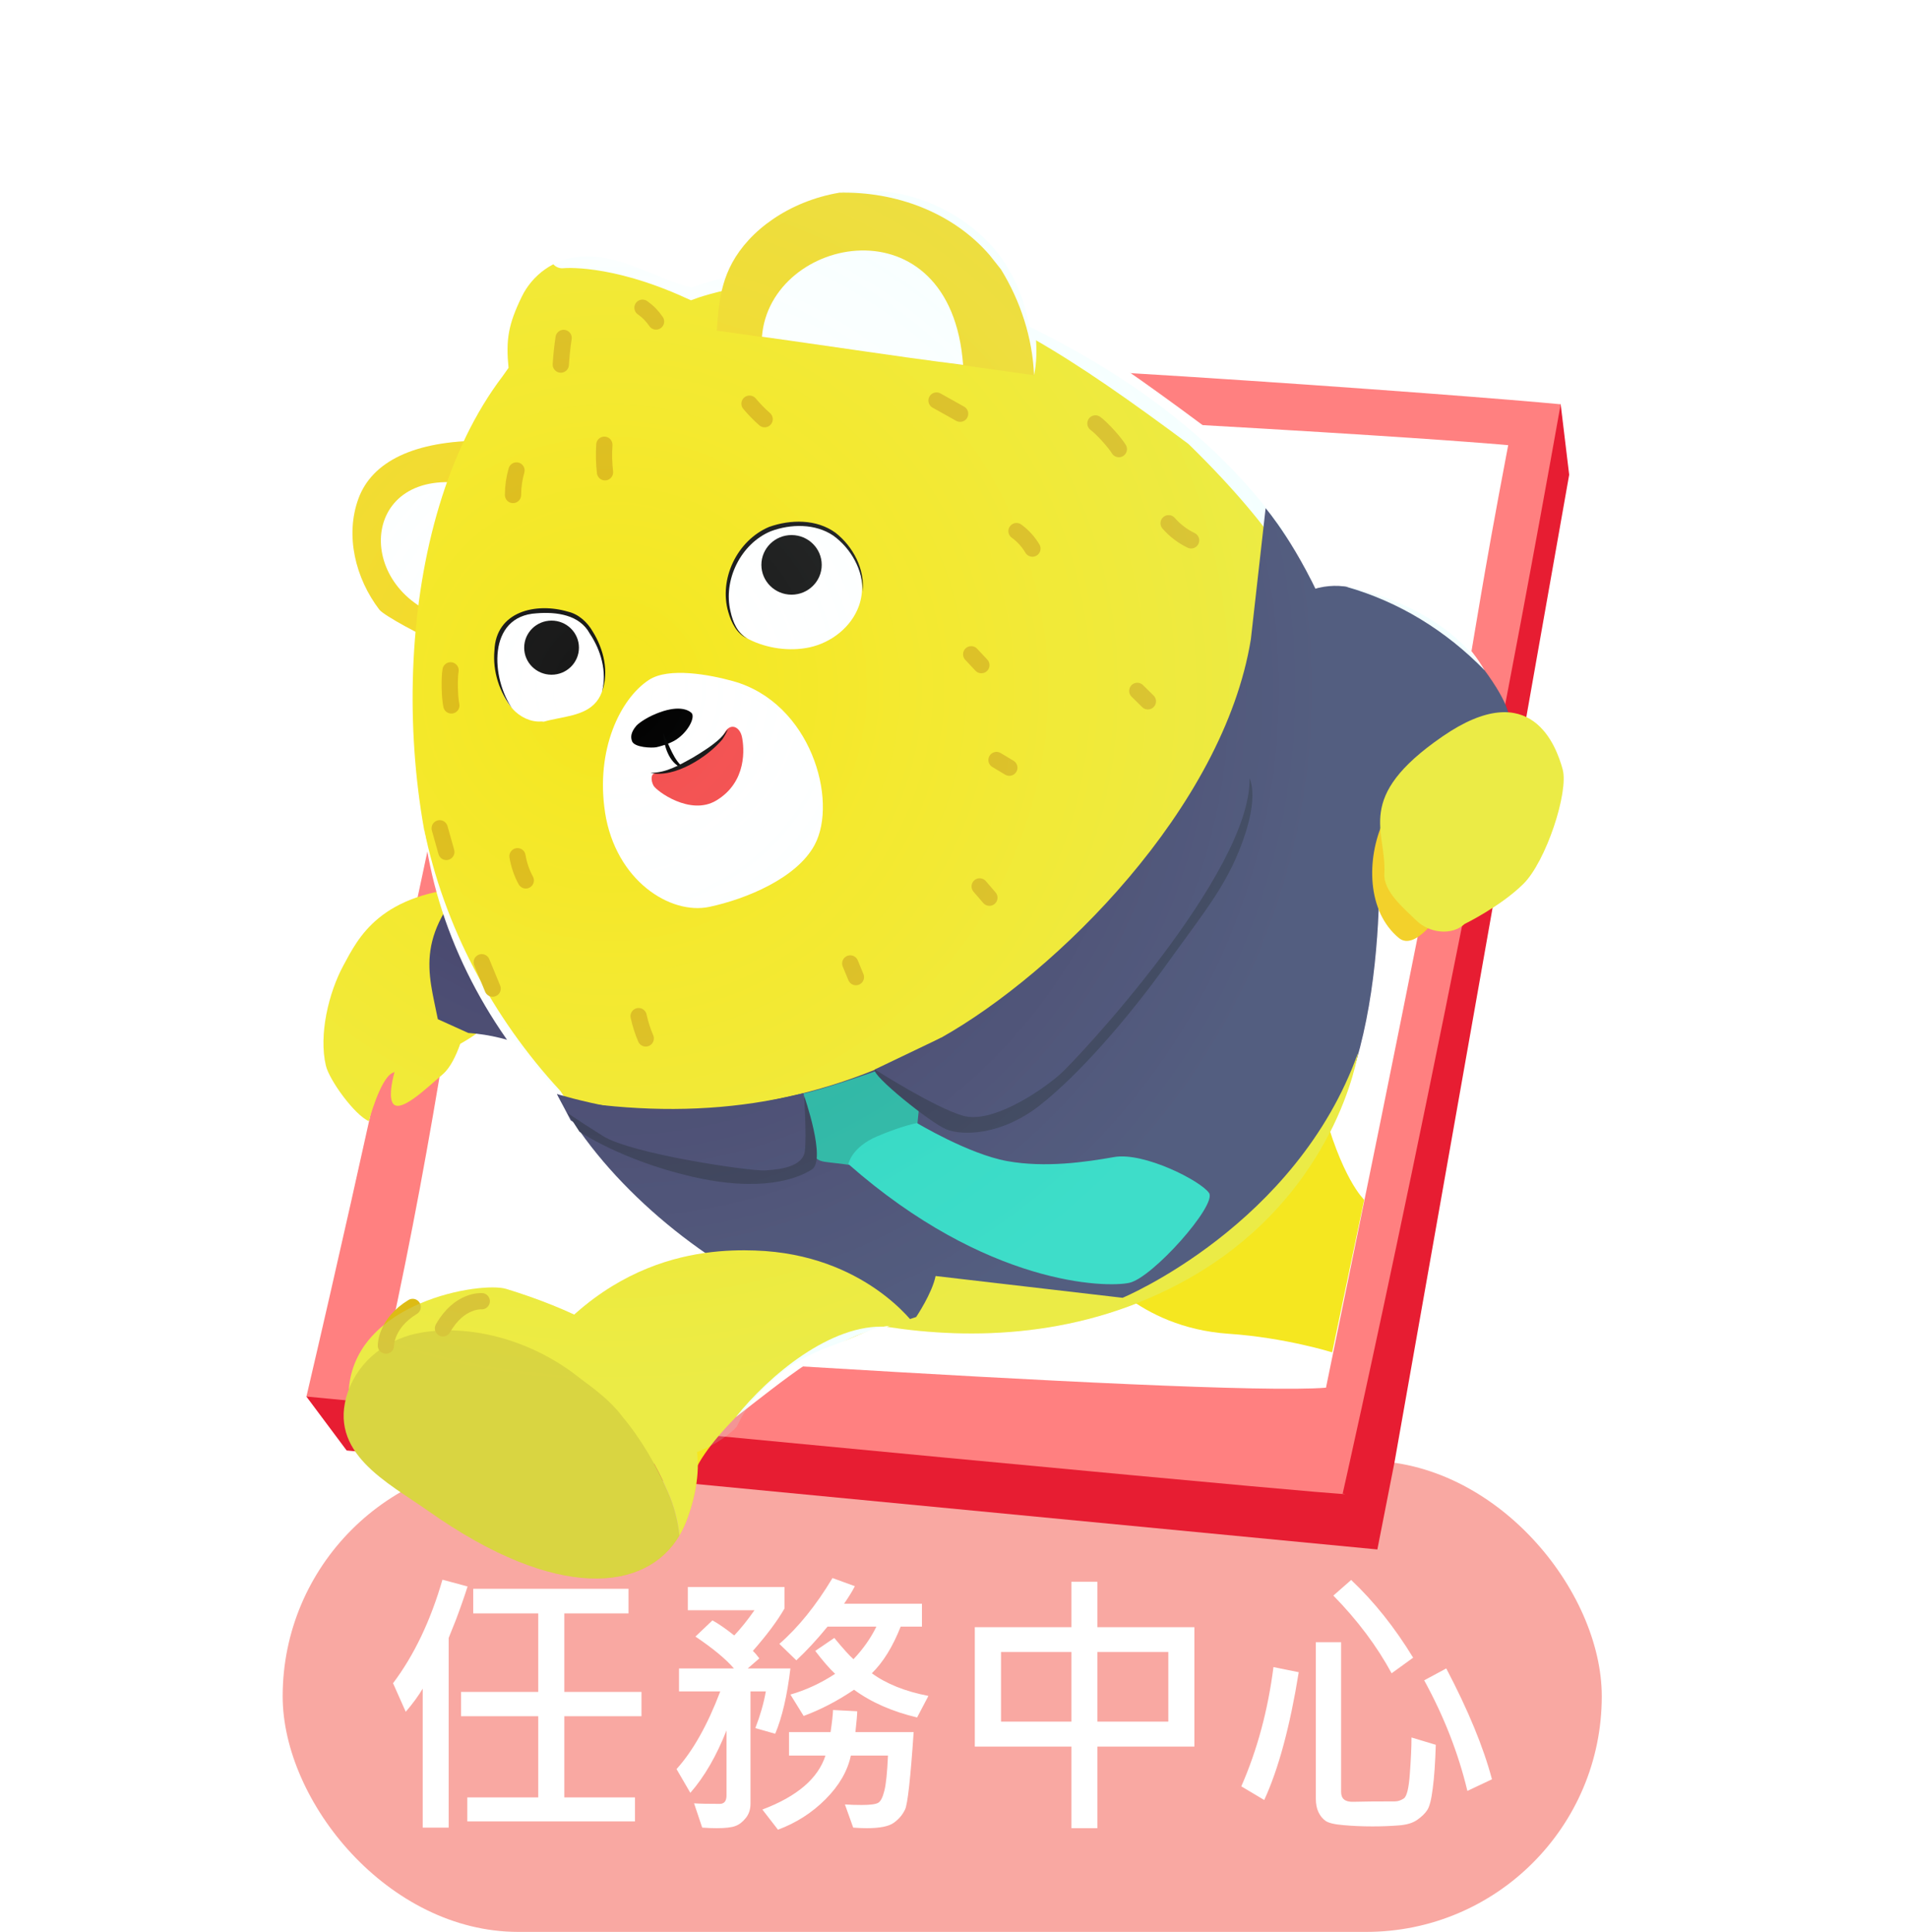 <svg width="81" height="82" viewBox="0 0 81 82" fill="none" xmlns="http://www.w3.org/2000/svg">
<rect x="12" y="62" width="56" height="20" rx="10" fill="#F9A8A2"/>
<path d="M19.85 67.338C19.717 67.76 19.551 68.234 19.352 68.762L19.047 69.523V77.574H17.945V71.674C17.766 71.978 17.525 72.307 17.225 72.658L16.686 71.445C17.58 70.258 18.279 68.793 18.783 67.051L19.85 67.338ZM27.232 72.846H23.957V76.291H26.957V77.311H19.838V76.291H22.85V72.846H19.574V71.814H22.85V68.481H20.09V67.438H26.682V68.481H23.957V71.814H27.232V72.846ZM39.414 71.984L38.934 72.898C37.879 72.648 36.986 72.256 36.256 71.721C35.553 72.197 34.84 72.568 34.117 72.834L33.555 71.926C34.211 71.738 34.844 71.445 35.453 71.047C35.223 70.832 34.941 70.508 34.609 70.074L35.418 69.523C35.789 69.973 36.06 70.273 36.232 70.426C36.643 69.992 36.967 69.531 37.205 69.043H35.131C34.674 69.602 34.232 70.078 33.807 70.473L33.086 69.775C33.891 69.076 34.643 68.144 35.342 66.981L36.291 67.326C36.193 67.522 36.041 67.769 35.834 68.07H39.139V69.043H38.236C37.9 69.894 37.492 70.555 37.012 71.023C37.629 71.473 38.43 71.793 39.414 71.984ZM33.555 70.818C33.418 71.971 33.203 72.894 32.91 73.59L32.066 73.35C32.273 72.818 32.422 72.299 32.512 71.791H31.861V76.555C31.861 76.797 31.795 77 31.662 77.164C31.529 77.332 31.383 77.445 31.223 77.504C31.066 77.566 30.799 77.598 30.42 77.598C30.24 77.598 30.037 77.59 29.811 77.574L29.465 76.543C29.691 76.559 30.055 76.566 30.555 76.566C30.746 76.566 30.842 76.447 30.842 76.209V73.449C30.416 74.531 29.904 75.414 29.307 76.098L28.721 75.09C29.416 74.32 30.035 73.221 30.578 71.791H28.826V70.818H31.158C30.811 70.416 30.266 69.965 29.523 69.465L30.244 68.779C30.506 68.92 30.814 69.133 31.17 69.418C31.451 69.121 31.738 68.764 32.031 68.346H29.201V67.361H33.303V68.275C33.002 68.799 32.555 69.398 31.961 70.074C32.043 70.148 32.135 70.254 32.236 70.391L31.744 70.818H33.555ZM38.787 73.519C38.654 75.477 38.533 76.57 38.424 76.801C38.318 77.027 38.158 77.217 37.943 77.369C37.732 77.522 37.348 77.598 36.789 77.598C36.629 77.598 36.44 77.59 36.221 77.574L35.869 76.59C36.08 76.606 36.32 76.613 36.59 76.613C36.957 76.613 37.191 76.58 37.293 76.514C37.395 76.447 37.478 76.277 37.545 76.004C37.615 75.727 37.666 75.231 37.697 74.516H36.121C35.98 75.176 35.621 75.795 35.043 76.373C34.469 76.947 33.797 77.377 33.027 77.662L32.365 76.807C33.838 76.252 34.73 75.488 35.043 74.516H33.496V73.519H35.26C35.322 73.106 35.357 72.793 35.365 72.582L36.391 72.635C36.391 72.772 36.365 73.066 36.315 73.519H38.787ZM50.705 74.135H46.586V77.598H45.484V74.135H41.383V69.066H45.484V67.139H46.586V69.066H50.705V74.135ZM49.598 73.074V70.121H46.586V73.074H49.598ZM45.484 73.074V70.121H42.496V73.074H45.484ZM59.992 70.361L59.078 71.023C58.457 69.875 57.633 68.775 56.605 67.725L57.361 67.062C58.334 67.981 59.211 69.08 59.992 70.361ZM60.953 74.059C60.93 74.824 60.887 75.441 60.824 75.91C60.766 76.379 60.688 76.686 60.59 76.83C60.496 76.975 60.353 77.113 60.162 77.246C59.975 77.379 59.709 77.457 59.365 77.481C59.022 77.508 58.654 77.522 58.264 77.522C57.83 77.522 57.422 77.504 57.039 77.469C56.656 77.438 56.4 77.377 56.272 77.287C56.147 77.197 56.047 77.074 55.973 76.918C55.898 76.762 55.861 76.572 55.861 76.35V69.705H56.934V76.062C56.934 76.352 57.107 76.49 57.455 76.478C57.807 76.467 58.393 76.461 59.213 76.461C59.342 76.461 59.469 76.42 59.594 76.338C59.723 76.252 59.809 75.9 59.852 75.283C59.898 74.666 59.922 74.154 59.922 73.748L60.953 74.059ZM55.135 70.977C54.764 73.281 54.275 75.09 53.67 76.402L52.697 75.822C53.373 74.279 53.828 72.592 54.062 70.76L55.135 70.977ZM63.338 75.523L62.295 76.016C61.912 74.418 61.301 72.853 60.461 71.322L61.398 70.818C62.332 72.596 62.978 74.164 63.338 75.523Z" fill="white"/>
<path d="M13.007 59.277L14.716 61.566L58.473 65.767L59.205 62.042L66.616 20.151L66.255 17.157L45.29 26.265L13.007 59.277Z" fill="#E71D32"/>
<path d="M57 63.399C57 63.399 61.744 42.46 66.255 17.16L65.397 17.082C59.689 16.58 35.864 14.829 26.044 15.036L23.011 15.058C20.482 23.535 18.475 35.896 13.009 59.277C61.298 63.926 57.002 63.399 57.002 63.399H57Z" fill="#FF8080"/>
<g filter="url(#filter0_d_415_87754)">
<path d="M64.029 18.895C64.029 18.895 56.39 18.168 23.473 16.653C21.076 24.812 20.328 39.461 16.525 56.857C16.635 56.845 51.236 59.311 56.292 58.901C63.606 23.387 61.648 31.383 64.027 18.897L64.029 18.895Z" fill="white"/>
</g>
<path d="M46.458 53.698C46.458 53.698 48.255 56.347 52.158 56.612C54.559 56.774 56.554 57.401 56.554 57.401L57.914 50.925C57.914 50.925 56.938 50.037 56.1 46.763C55.261 43.49 46.458 53.698 46.458 53.698Z" fill="#F5E720"/>
<path d="M18.395 27.157C18.083 27.085 16.299 26.133 16.105 25.878C15.088 24.547 14.642 22.728 15.218 21.161C15.794 19.593 17.581 18.705 20.5 18.705" fill="#F3D922"/>
<path d="M20.094 20.584C15.366 19.613 14.93 24.788 18.675 26.154L20.094 20.584Z" fill="white"/>
<path d="M20.152 37.644C16.119 37.879 15.218 39.799 14.582 40.973C13.946 42.147 13.528 43.93 13.834 45.227C13.98 45.85 15.064 47.337 15.658 47.586C15.658 47.586 16.127 45.828 16.641 45.551C17.155 45.275 20.572 44.349 21.274 42.685C21.977 41.02 22.631 38.245 22.631 38.245C22.631 38.245 21.743 37.551 20.15 37.644H20.152Z" fill="#F5E720"/>
<path d="M17.155 44.304C17.155 44.304 16.407 46.107 16.641 46.755C16.875 47.404 18.139 46.154 18.794 45.599C19.448 45.043 19.776 43.472 19.776 43.472" fill="#F5E720"/>
<path d="M19.886 43.845C21.775 43.964 23.193 44.808 25.01 45.334L26.146 41.404L24.668 37.923L20.462 36.8C17.507 39.607 18.201 41.281 18.587 43.26L19.884 43.847L19.886 43.845Z" fill="#3F3D66"/>
<path d="M54.623 22.738C51.056 17.551 45.378 14.271 39.447 12.034C34.6 10.205 29.352 12.204 29.352 12.204C27.669 11.767 26.298 10.745 24.576 10.901C23.523 10.996 22.603 11.658 22.147 12.601C21.579 13.773 21.471 14.42 21.589 15.614L21.339 15.967C16.637 22.151 16.515 33.7 19.654 40.785C20.502 42.703 24.688 47.896 26.377 49.159C26.377 49.159 30.982 48.665 37.657 45.789C44.331 42.91 49.741 36.233 49.741 36.233L52.462 31.634C53.875 29.246 54.619 26.53 54.619 23.764V22.738H54.623Z" fill="#F5E720"/>
<path d="M17.997 35.157C18.838 39.306 20.906 43.189 23.79 46.307C24.64 47.615 25.566 48.896 26.587 50.084C27.603 51.263 28.703 52.386 30.028 53.239C28.629 52.498 27.445 51.415 26.375 50.268C25.348 49.155 24.24 47.724 23.507 46.568C20.568 43.442 18.495 39.415 17.999 35.155L17.997 35.157Z" fill="white"/>
<path d="M23.867 10.887C23.867 10.887 25.972 10.659 29.352 12.205C29.352 12.205 33.125 10.804 37.995 11.598C42.014 12.253 45.908 14.841 50.778 18.462C55.077 22.651 55.784 24.869 55.784 24.869" stroke="white" stroke-miterlimit="10" stroke-linecap="round"/>
<path d="M18.666 35.157C18.76 35.491 18.854 35.827 18.948 36.161" stroke="#DDBB14" stroke-width="0.69" stroke-linecap="round" stroke-linejoin="round"/>
<path d="M20.452 40.843C20.606 41.216 20.76 41.59 20.914 41.963" stroke="#DDBB14" stroke-width="0.69" stroke-linecap="round" stroke-linejoin="round"/>
<path d="M27.111 43.13C27.181 43.454 27.283 43.772 27.413 44.077" stroke="#DDBB14" stroke-width="0.69" stroke-linecap="round" stroke-linejoin="round"/>
<path d="M21.969 36.343C22.029 36.703 22.147 37.051 22.321 37.369" stroke="#DDBB14" stroke-width="0.69" stroke-linecap="round" stroke-linejoin="round"/>
<path d="M21.927 19.969C21.829 20.307 21.779 20.659 21.779 21.01" stroke="#DDBB14" stroke-width="0.69" stroke-linecap="round" stroke-linejoin="round"/>
<path d="M25.656 18.877C25.63 19.267 25.64 19.658 25.684 20.046" stroke="#DDBB14" stroke-width="0.69" stroke-linecap="round" stroke-linejoin="round"/>
<path d="M23.927 14.344C23.871 14.72 23.831 15.098 23.808 15.475" stroke="#DDBB14" stroke-width="0.69" stroke-linecap="round" stroke-linejoin="round"/>
<path d="M31.819 17.134C32.017 17.369 32.231 17.59 32.461 17.792" stroke="#DDBB14" stroke-width="0.69" stroke-linecap="round" stroke-linejoin="round"/>
<path d="M27.275 13.061C27.501 13.218 27.697 13.417 27.851 13.647" stroke="#DDBB14" stroke-width="0.69" stroke-linecap="round" stroke-linejoin="round"/>
<path d="M39.758 17.001C40.092 17.187 40.426 17.375 40.76 17.561" stroke="#DDBB14" stroke-width="0.69" stroke-linecap="round" stroke-linejoin="round"/>
<path d="M43.153 22.543C43.425 22.74 43.657 22.995 43.829 23.286" stroke="#DDBB14" stroke-width="0.69" stroke-linecap="round" stroke-linejoin="round"/>
<path d="M46.504 17.972C46.776 18.17 47.324 18.773 47.498 19.063" stroke="#DDBB14" stroke-width="0.69" stroke-linecap="round" stroke-linejoin="round"/>
<path d="M19.128 28.453C19.068 28.789 19.088 29.612 19.161 29.942" stroke="#DDBB14" stroke-width="0.69" stroke-linecap="round" stroke-linejoin="round"/>
<path d="M41.23 27.771C41.374 27.926 41.518 28.078 41.662 28.232" stroke="#DDBB14" stroke-width="0.69" stroke-linecap="round" stroke-linejoin="round"/>
<path d="M36.096 40.894C36.176 41.088 36.256 41.281 36.336 41.475" stroke="#DDBB14" stroke-width="0.69" stroke-linecap="round" stroke-linejoin="round"/>
<path d="M41.59 37.624C41.728 37.784 41.864 37.942 42.002 38.103" stroke="#DDBB14" stroke-width="0.69" stroke-linecap="round" stroke-linejoin="round"/>
<path d="M42.304 32.259C42.486 32.368 42.667 32.476 42.849 32.585" stroke="#DDBB14" stroke-width="0.69" stroke-linecap="round" stroke-linejoin="round"/>
<path d="M48.281 29.325C48.431 29.474 48.581 29.62 48.731 29.768" stroke="#DDBB14" stroke-width="0.69" stroke-linecap="round" stroke-linejoin="round"/>
<path d="M49.611 22.209C49.877 22.513 50.203 22.762 50.566 22.936" stroke="#DDBB14" stroke-width="0.69" stroke-linecap="round" stroke-linejoin="round"/>
<path d="M30.43 14.034C30.522 12.729 30.612 11.46 31.787 10.183C32.959 8.906 35.02 7.949 37.257 8.099C39.553 8.254 41.548 9.543 42.567 11.023C43.583 12.506 43.845 14.107 43.901 15.928L30.43 14.034Z" fill="#F3D922"/>
<path d="M24.54 46.781C30.096 47.566 35.066 46.787 39.948 44.049C44.83 41.311 51.942 34.293 53.103 27.131L53.729 21.572C53.729 21.572 59.319 27.991 58.463 39.757C58.233 42.914 57.596 46.099 55.948 48.813C54.299 51.528 51.78 53.75 48.789 54.888C45.26 56.233 41.628 56.399 39.642 56.359C37.375 56.314 35.388 56.037 33.325 55.108C29.33 53.311 25.446 49.879 23.645 46.437C23.645 46.437 23.843 46.682 24.54 46.781Z" fill="#3F3D66"/>
<path d="M34.219 48.406C34.782 49.549 34.563 49.191 36.28 49.481L38.885 48.311L39.003 47.141L38.165 46.289L37.563 45.332C37.563 45.332 34.602 46.382 33.899 46.445C33.899 46.445 33.655 47.26 34.219 48.402V48.406Z" fill="#1FB09C"/>
<path d="M39.947 44.049L37.139 45.393C37.139 45.393 39.071 46.939 39.727 47.38C40.384 47.819 41.93 47.991 41.93 47.991L43.071 47.742L43.593 46.902" fill="#3F3D66"/>
<path d="M37.139 45.393C37.139 45.393 39.696 47.024 40.888 47.36C42.08 47.696 44.073 46.404 44.981 45.619C45.692 45.004 53.113 37.053 53.048 33.034C53.048 33.034 53.407 33.688 52.885 35.325C52.206 37.452 51.182 38.62 49.535 40.92C47.889 43.221 45.798 45.619 44.151 46.91C42.505 48.2 40.854 48.214 40.172 47.934C39.489 47.653 36.967 45.619 37.136 45.393H37.139Z" fill="#2E2E49"/>
<path d="M38.895 55.898C38.895 55.898 39.569 54.9 39.719 54.161L47.657 55.086C47.657 55.086 55.031 52.016 57.652 44.691C57.652 44.691 56.754 50.721 50.464 54.272C45.94 56.826 41.176 56.863 37.647 56.316L38.895 55.9V55.898Z" fill="#F5E720"/>
<path d="M25.686 34.479C25.278 31.824 26.332 29.653 27.549 28.859C28.391 28.309 30.126 28.637 31.108 28.908C34.431 29.823 35.588 33.987 34.584 35.861C33.831 37.268 31.692 38.156 30.116 38.492C28.459 38.846 26.13 37.375 25.684 34.475L25.686 34.479Z" fill="white"/>
<path d="M22.987 30.624C22.527 30.66 22.073 30.43 21.761 30.09C21.449 29.75 21.267 29.317 21.146 28.877C20.996 28.323 20.94 27.722 21.139 27.184C21.525 26.142 22.875 25.627 23.93 26.008C24.984 26.39 25.664 27.514 25.668 28.623C25.668 29.037 25.582 29.47 25.316 29.79C24.804 30.411 23.866 30.407 23.087 30.632" fill="white"/>
<path d="M31.354 26.785C31.28 26.696 31.216 26.597 31.17 26.49C30.696 25.393 30.842 24.098 31.652 23.205C32.503 22.268 34.003 21.953 35.136 22.527C36.268 23.1 36.889 24.539 36.462 25.723C36.14 26.615 35.296 27.279 34.358 27.479C33.521 27.657 32.557 27.526 31.787 27.133C31.62 27.048 31.474 26.927 31.356 26.785H31.354Z" fill="white"/>
<path d="M40.886 15.487C40.376 8.435 32.677 9.991 32.347 14.293C32.347 14.293 34.067 14.53 36.848 14.935C39.327 15.297 40.886 15.487 40.886 15.487Z" fill="white"/>
<path d="M29.532 62.373C30.272 60.748 33.573 57.743 35.268 57.138C36.962 56.531 37.059 56.157 38.857 56.264C38.857 56.264 36.724 53.232 32.053 53.078C29.792 53.002 24.74 53.301 21.197 60.006C21.197 60.006 23.609 62.017 26.777 62.092C29.944 62.167 29.534 62.373 29.534 62.373H29.532Z" fill="#F5E720"/>
<path d="M31.236 60.151C32.619 58.409 35.282 56.157 37.647 56.316C36.386 56.529 35.306 57.189 34.263 57.879C33.351 58.482 32.113 59.471 31.236 60.151Z" fill="white"/>
<path d="M26.833 31.462C26.769 31.3 26.769 31.089 27.021 30.798C27.071 30.741 27.355 30.497 27.863 30.29C28.743 29.932 29.177 30.102 29.348 30.252C29.536 30.418 29.23 31.059 28.691 31.403C28.401 31.589 27.963 31.695 27.871 31.715C27.683 31.755 26.939 31.733 26.831 31.462H26.833Z" fill="black"/>
<path d="M28.159 31.14C28.439 31.664 28.579 32.263 29.07 32.631C28.443 32.496 28.179 31.703 28.159 31.14Z" fill="#040505"/>
<path d="M54.711 25.486C56.204 24.62 57.104 24.79 58.431 25.231C60.071 25.777 61.606 26.641 62.672 27.989C64.165 29.877 64.061 30.494 64.061 30.494C64.061 30.494 60.007 31.419 59.591 33.779C59.175 36.142 58.24 36.45 58.24 36.45C58.24 36.45 58.333 32.971 56.046 32.971C54.099 32.971 51.534 27.716 54.711 25.486Z" fill="#3F3D66"/>
<path d="M57.128 24.899C59.517 24.982 61.836 26.411 63.026 28.451C61.398 26.781 59.393 25.534 57.128 24.899Z" fill="white"/>
<path d="M58.729 34.855C58.002 36.456 58.024 38.686 59.387 39.813C60.089 40.394 61.146 38.741 61.146 38.741L58.731 34.855H58.729Z" fill="#FFC800"/>
<path d="M62.176 39.219C61.626 39.73 60.669 39.599 60.131 39.075C59.593 38.551 58.727 37.834 58.769 37.088C58.873 35.256 57.448 33.87 61.234 31.262C65.019 28.653 66.073 31.697 66.338 32.654C66.602 33.611 65.633 36.569 64.665 37.523C63.697 38.478 62.174 39.219 62.174 39.219H62.176Z" fill="#F5E720"/>
<path d="M21.487 54.708C20.444 54.388 15.036 55.232 14.806 59.03C17.347 57.427 22.049 56.442 24.608 58.49C25.258 58.972 25.91 59.455 26.398 60.097C27.213 61.062 27.863 62.187 28.351 63.314C28.621 63.913 28.777 64.539 28.847 65.17C28.955 64.988 29.049 64.794 29.13 64.591C31.114 59.447 26.877 56.361 21.489 54.708H21.487Z" fill="#F5E720"/>
<path d="M26.398 60.097C25.91 59.455 25.26 58.972 24.608 58.49C22.701 56.966 20.138 56.191 17.903 56.559C16.477 56.792 15.238 57.727 14.772 59.079C13.88 61.671 16.475 62.928 18.185 64.136C23.661 68.003 27.447 67.552 28.845 65.172C28.775 64.541 28.619 63.915 28.349 63.316C27.861 62.191 27.211 61.064 26.396 60.099L26.398 60.097Z" fill="#E0CD1B"/>
<path d="M36.016 49.408C36.016 49.408 36.144 48.689 37.261 48.222C38.375 47.756 38.933 47.671 38.933 47.671C38.933 47.671 41.12 48.985 42.751 49.282C44.381 49.578 46.096 49.323 47.296 49.112C48.567 48.888 50.986 50.128 51.328 50.638C51.67 51.148 48.927 54.24 47.939 54.451C46.952 54.663 41.89 54.578 36.014 49.408H36.016Z" fill="#25D6BE"/>
<path d="M34.113 46.406L34.524 49.023L33.463 49.721L30.024 49.976L25.714 48.487L24.23 47.556L23.645 46.437C23.645 46.437 27.749 47.696 30.4 47.182C32.675 46.742 34.111 46.404 34.111 46.404L34.113 46.406Z" fill="#3F3D66"/>
<path d="M34.135 46.502C34.135 46.502 34.245 48.145 34.171 48.839C34.097 49.533 33.099 49.642 32.471 49.679C31.843 49.715 26.817 48.985 25.596 48.218C24.376 47.451 24.082 47.232 24.082 47.232L24.6 48.034C24.6 48.034 26.374 49.24 29.33 49.932C32.287 50.626 33.837 50.041 34.465 49.64C35.094 49.238 34.133 46.5 34.133 46.5L34.135 46.502Z" fill="#2E2E49"/>
<path d="M33.603 25.241C34.31 25.241 34.884 24.674 34.884 23.976C34.884 23.277 34.31 22.711 33.603 22.711C32.896 22.711 32.323 23.277 32.323 23.976C32.323 24.674 32.896 25.241 33.603 25.241Z" fill="#161616"/>
<path d="M23.415 28.639C24.057 28.639 24.578 28.125 24.578 27.491C24.578 26.856 24.057 26.342 23.415 26.342C22.773 26.342 22.253 26.856 22.253 27.491C22.253 28.125 22.773 28.639 23.415 28.639Z" fill="#161616"/>
<path d="M31.73 27.105C31.282 26.91 31.044 26.423 30.918 25.978C30.508 24.581 31.29 22.94 32.651 22.365C33.559 22.042 34.664 22.027 35.468 22.612C36.218 23.197 36.724 24.162 36.62 25.114C36.638 24.185 36.124 23.278 35.378 22.736C34.61 22.216 33.569 22.232 32.723 22.549C31.446 23.078 30.688 24.626 31.014 25.957C31.108 26.401 31.31 26.876 31.73 27.105Z" fill="#161616"/>
<path d="M27.807 32.822C28.081 32.806 28.477 32.739 28.919 32.528C29.756 32.127 30.52 31.561 30.758 31.112C30.996 30.664 31.402 30.83 31.498 31.278C31.594 31.727 31.73 33.186 30.406 33.979C29.3 34.641 27.861 33.57 27.741 33.342C27.621 33.115 27.635 32.834 27.807 32.824V32.822Z" fill="#F44E4E"/>
<path d="M21.761 30.092C21.209 29.406 20.906 28.503 20.99 27.607C21.052 25.953 22.747 25.557 24.114 25.963C24.566 26.067 24.94 26.415 25.164 26.807C25.628 27.554 25.862 28.511 25.558 29.355C25.774 28.513 25.514 27.601 25.034 26.888C24.606 26.091 23.619 25.963 22.781 26.032C20.672 26.148 20.846 28.799 21.759 30.094L21.761 30.092Z" fill="#161616"/>
<path d="M35.634 8.181C38.097 7.582 40.862 8.507 42.462 10.458C43.375 11.533 43.837 12.917 43.973 14.293C44.015 14.841 44.013 15.394 43.899 15.926C43.833 14.342 43.323 12.779 42.495 11.436L42.014 10.829C40.45 9.015 38.023 8.121 35.634 8.179V8.181Z" fill="white"/>
<path d="M20.452 55.23C20.452 55.23 19.5 55.153 18.806 56.381" stroke="#DDBB14" stroke-width="0.69" stroke-linecap="round" stroke-linejoin="round"/>
<path d="M16.383 57.116C16.383 57.116 16.363 56.179 17.519 55.474" stroke="#DDBB14" stroke-width="0.69" stroke-linecap="round" stroke-linejoin="round"/>
<path d="M27.623 32.801C28.277 32.812 28.863 32.462 29.418 32.154C29.826 31.907 30.248 31.648 30.592 31.32C30.704 31.207 30.802 31.077 30.904 30.948C30.842 31.101 30.76 31.243 30.668 31.381C30.048 32.127 28.629 33.044 27.623 32.803V32.801Z" fill="#161616"/>
<path style="mix-blend-mode:lighten" opacity="0.17" d="M66.338 32.654C66.156 31.994 65.595 30.341 64.025 30.236C63.937 29.904 63.643 29.216 62.672 27.989C61.606 26.641 60.073 25.779 58.431 25.231C57.472 24.913 56.738 24.737 55.842 24.988C55.401 24.086 54.975 23.359 54.621 22.811V22.738C51.922 18.812 48.013 15.979 43.699 13.864C43.515 12.86 43.177 11.919 42.563 11.023C41.546 9.541 39.551 8.252 37.253 8.099C35.016 7.949 32.955 8.906 31.782 10.183C31.294 10.715 30.996 11.245 30.804 11.774C29.9 11.996 29.35 12.203 29.35 12.203C27.667 11.767 26.297 10.745 24.574 10.901C23.521 10.995 22.601 11.658 22.145 12.601C21.577 13.773 21.469 14.419 21.587 15.614L21.337 15.967C20.704 16.8 20.158 17.731 19.688 18.731C17.247 18.883 15.735 19.743 15.214 21.161C14.638 22.728 15.084 24.547 16.101 25.878C16.227 26.042 17.015 26.496 17.641 26.819C17.305 30.575 17.657 34.483 18.604 37.842C15.864 38.413 15.122 39.967 14.578 40.973C13.942 42.147 13.524 43.93 13.83 45.227C13.976 45.85 15.06 47.337 15.654 47.586C15.654 47.586 16.123 45.828 16.637 45.551C16.665 45.536 16.703 45.52 16.745 45.5C16.619 45.974 16.535 46.473 16.637 46.753C16.871 47.402 18.135 46.152 18.79 45.597C19.122 45.314 19.37 44.77 19.534 44.304C19.772 44.172 20.002 44.027 20.216 43.873C20.826 43.94 21.393 44.081 21.943 44.257C22.513 45 23.129 45.761 23.73 46.463C23.674 46.447 23.642 46.437 23.642 46.437L24.226 47.556L24.33 47.621L24.596 48.034C24.596 48.034 24.616 48.048 24.648 48.068C25.98 49.946 27.853 51.741 29.936 53.18C28.321 53.407 26.311 54.06 24.372 55.8C23.471 55.382 22.497 55.019 21.481 54.708C20.442 54.39 15.08 55.224 14.804 58.98C14.792 59.012 14.778 59.044 14.766 59.077C13.874 61.669 16.469 62.926 18.179 64.134C23.655 68.001 27.441 67.55 28.839 65.17C28.948 64.988 29.041 64.794 29.122 64.591C29.536 63.517 29.676 62.535 29.594 61.633C30.758 61.177 31.284 60.546 31.284 60.546C32.025 58.921 33.565 57.745 35.262 57.138C36.534 56.683 36.907 56.359 37.775 56.27L37.643 56.313C41.174 56.861 45.936 56.826 50.46 54.27C56.024 51.128 57.368 46.048 57.604 44.919C58.081 43.244 58.331 41.497 58.459 39.755C58.487 39.358 58.509 38.968 58.523 38.583C58.707 39.057 58.987 39.482 59.385 39.811C59.767 40.127 60.255 39.779 60.619 39.397C61.138 39.621 61.766 39.595 62.172 39.218C62.172 39.218 63.695 38.478 64.663 37.521C65.631 36.565 66.6 33.607 66.336 32.652L66.338 32.654Z" fill="url(#paint0_radial_415_87754)"/>
<defs>
<filter id="filter0_d_415_87754" x="0.305" y="0.433" width="79.944" height="74.734" filterUnits="userSpaceOnUse" color-interpolation-filters="sRGB">
<feFlood flood-opacity="0" result="BackgroundImageFix"/>
<feColorMatrix in="SourceAlpha" type="matrix" values="0 0 0 0 0 0 0 0 0 0 0 0 0 0 0 0 0 0 127 0" result="hardAlpha"/>
<feOffset/>
<feGaussianBlur stdDeviation="8.11"/>
<feColorMatrix type="matrix" values="0 0 0 0 1 0 0 0 0 1 0 0 0 0 1 0 0 0 0.75 0"/>
<feBlend mode="normal" in2="BackgroundImageFix" result="effect1_dropShadow_415_87754"/>
<feBlend mode="normal" in="SourceGraphic" in2="effect1_dropShadow_415_87754" result="shape"/>
</filter>
<radialGradient id="paint0_radial_415_87754" cx="0" cy="0" r="1" gradientUnits="userSpaceOnUse" gradientTransform="translate(25.902 29.187) scale(30.448 30.084)">
<stop stop-color="white" stop-opacity="0"/>
<stop offset="1" stop-color="#B6FFFF"/>
</radialGradient>
</defs>
</svg>
